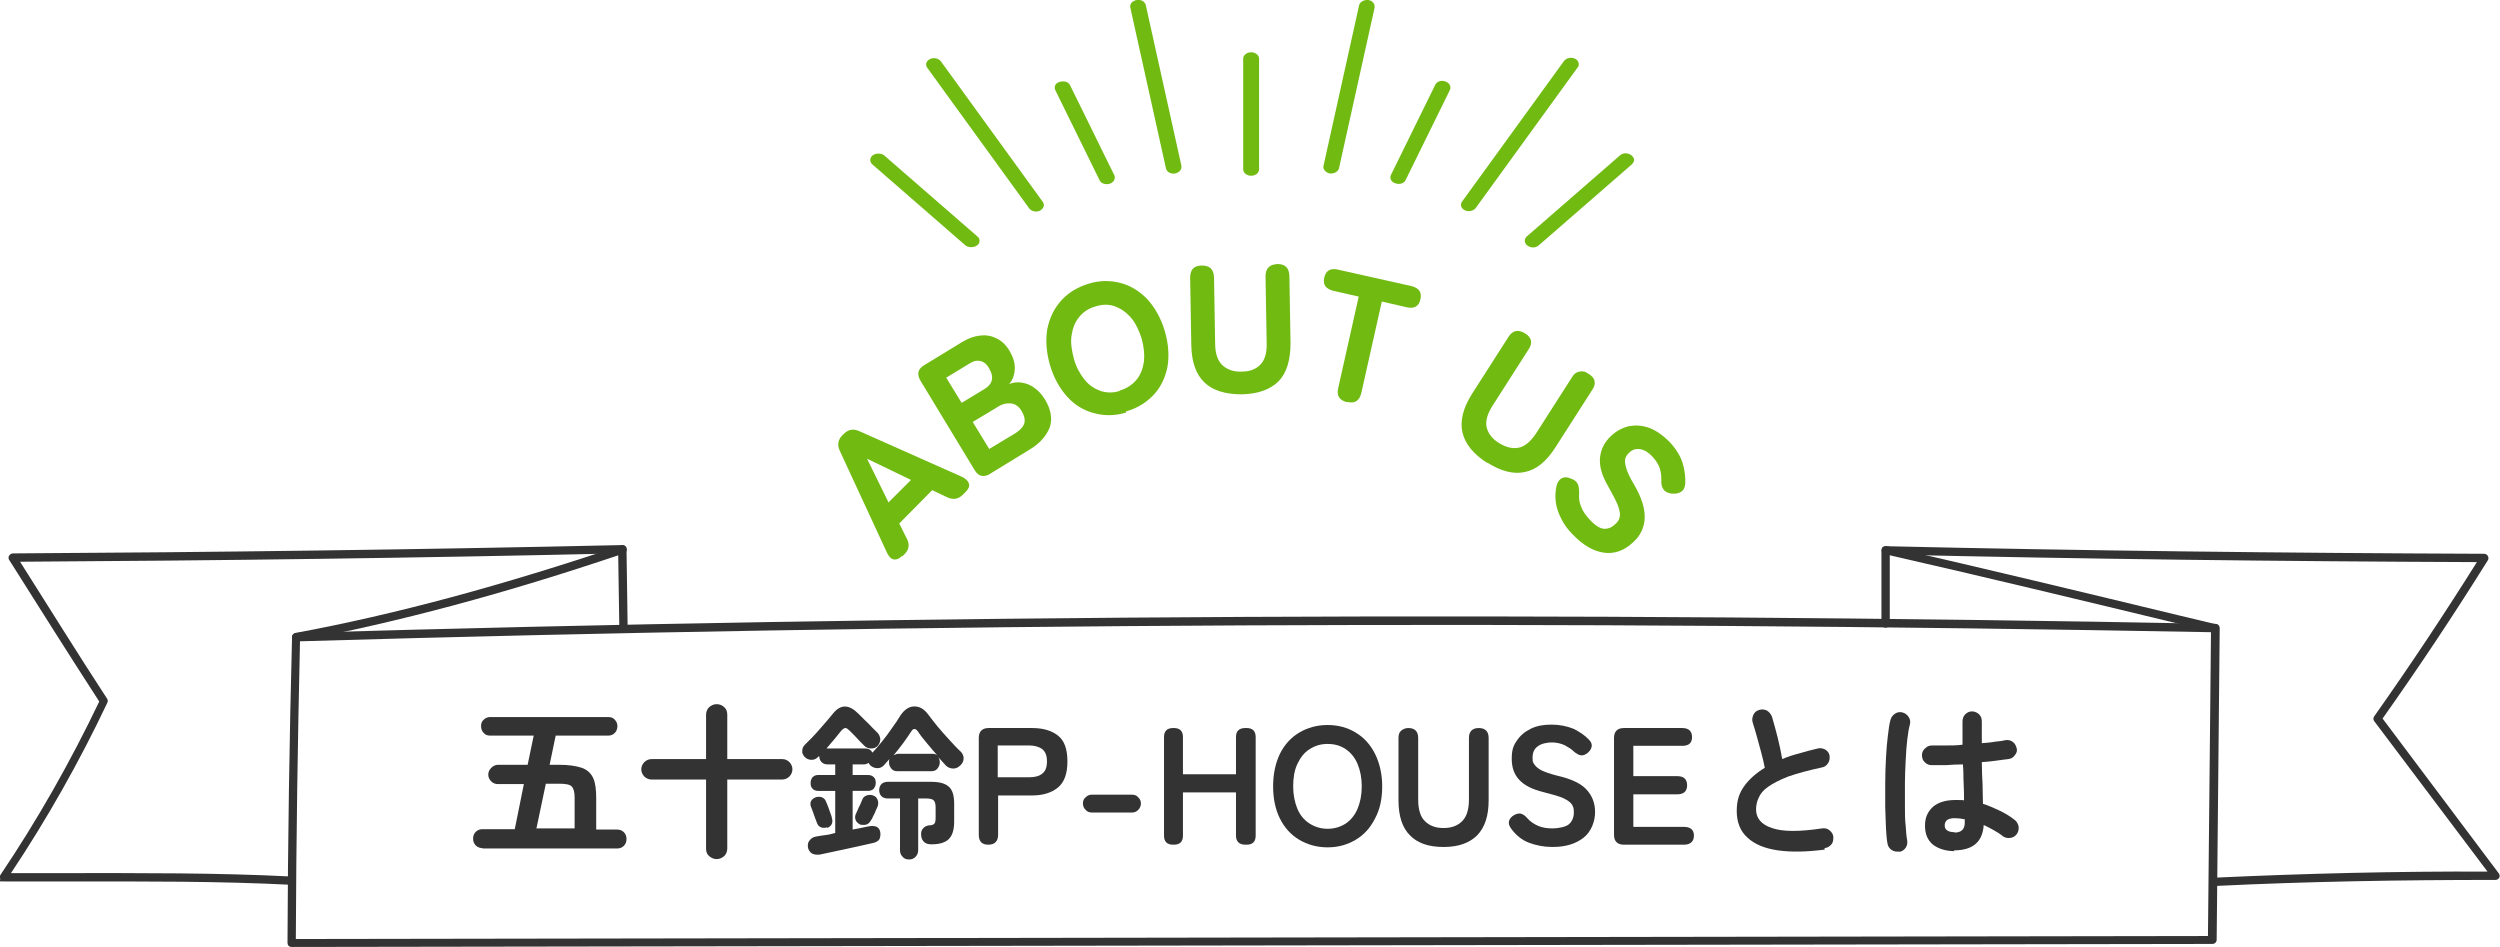<?xml version="1.0" encoding="UTF-8"?>
<svg id="_レイヤー_1" data-name="レイヤー 1" xmlns="http://www.w3.org/2000/svg" version="1.1" xmlns:xlink="http://www.w3.org/1999/xlink" viewBox="0 0 660 250">
  <defs>
    <style>
      .cls-1 {
        fill: none;
      }

      .cls-1, .cls-2, .cls-3 {
        stroke-width: 0px;
      }

      .cls-4 {
        clip-path: url(#clippath);
      }

      .cls-2 {
        fill: #333;
      }

      .cls-3 {
        fill: #71ba12;
      }
    </style>
    <clipPath id="clippath">
      <rect class="cls-1" x="0" width="660" height="250"/>
    </clipPath>
  </defs>
  <g class="cls-4">
    <g>
      <path class="cls-2" d="M127.4,223.9c-.7,0-1.3-.2-1.8-.7-.5-.5-.7-1.1-.7-1.8s.2-1.3.7-1.8c.5-.5,1.1-.7,1.8-.7h8.5l2.4-11.9h-6.8c-.7,0-1.3-.2-1.8-.7-.5-.5-.8-1.1-.8-1.8s.3-1.3.8-1.8c.5-.5,1.1-.8,1.8-.8h7.8l1.6-7.7h-11.5c-.7,0-1.3-.2-1.7-.7-.5-.5-.7-1.1-.7-1.8s.2-1.3.7-1.7c.5-.5,1.1-.7,1.7-.7h31.2c.7,0,1.3.2,1.7.7.5.5.7,1.1.7,1.7s-.2,1.3-.7,1.8-1.1.7-1.7.7h-13.9l-1.6,7.7h2.4c2.6,0,4.6.3,6.1.8,1.4.5,2.4,1.4,3,2.7.6,1.3.8,3.1.8,5.4v8.2h5.5c.7,0,1.3.2,1.8.7.5.5.7,1.1.7,1.8s-.2,1.3-.7,1.8c-.5.5-1.1.7-1.8.7h-35.6ZM141.7,218.7h10v-8.2c0-1.5-.3-2.4-.8-2.9-.5-.5-1.6-.7-3.3-.7h-3.5l-2.5,11.9Z"/>
      <path class="cls-2" d="M189.2,226.8c-.8,0-1.4-.3-2-.8-.6-.5-.8-1.2-.8-2v-18.2h-14.4c-.7,0-1.4-.3-1.9-.8-.5-.5-.8-1.2-.8-1.9s.3-1.4.8-1.9c.5-.5,1.2-.8,1.9-.8h14.4v-11.7c0-.8.3-1.5.8-2,.6-.5,1.2-.8,2-.8s1.5.3,2,.8c.6.5.8,1.2.8,2v11.7h14.5c.8,0,1.4.3,1.9.8.5.5.8,1.2.8,1.9s-.3,1.4-.8,1.9c-.5.5-1.2.8-1.9.8h-14.5v18.2c0,.8-.3,1.5-.8,2-.6.5-1.2.8-2,.8Z"/>
      <path class="cls-2" d="M216.2,225.6c-.7.1-1.3,0-1.9-.3-.5-.4-.9-.9-1-1.6-.1-.7,0-1.3.4-1.8.4-.5.9-.9,1.5-1,.6-.1,1.4-.3,2.4-.4s1.9-.3,2.9-.6v-11.1h-4.5c-.6,0-1.2-.2-1.5-.6-.4-.4-.5-.9-.5-1.5s.2-1.1.5-1.5c.4-.4.9-.6,1.5-.6h4.5v-2.8h-2c-.7,0-1.2-.2-1.6-.6-.4-.4-.6-.9-.6-1.5h0c0,0-.1,0-.2,0,0,0-.1.1-.2.2-.5.5-1,.7-1.7.7-.7,0-1.3-.3-1.8-.8-.4-.5-.7-1-.6-1.6,0-.6.2-1.1.7-1.6.5-.5,1.1-1.1,1.8-1.8.7-.7,1.4-1.5,2.1-2.3.7-.8,1.4-1.6,2-2.3.6-.7,1.1-1.3,1.5-1.8,2-2.5,4.2-2.5,6.7,0,.4.4.9.9,1.6,1.6.7.7,1.4,1.3,2,2,.6.6,1.1,1.1,1.4,1.4.5.5.7,1,.8,1.7,0,.6-.2,1.2-.6,1.7-.5.6-1.1.8-1.8.8s-1.3-.2-1.8-.7c-.3-.3-.7-.7-1.2-1.2-.5-.5-1-1.1-1.5-1.6-.5-.5-.9-.9-1.2-1.2-.4-.4-.8-.7-1.1-.7-.3,0-.6.2-1.1.7-.4.5-1,1.2-1.7,2.1-.7.9-1.5,1.7-2.2,2.6,0,0,.2,0,.4,0h9.8c.9,0,1.6.4,1.9,1.1.9-.9,1.7-1.9,2.6-3,.9-1.1,1.8-2.3,2.6-3.5.9-1.2,1.6-2.3,2.2-3.3,1.1-1.6,2.3-2.4,3.7-2.4,1.4,0,2.6.7,3.7,2.2.7.9,1.5,2,2.5,3.2,1,1.2,2.1,2.4,3.1,3.5,1.1,1.2,2,2.2,2.9,3,.5.5.8,1.1.8,1.8,0,.7-.3,1.3-.8,1.8-.6.6-1.2.9-1.9.9-.7,0-1.3-.2-1.9-.7-.3-.3-.6-.7-1-1.1-.4-.4-.7-.8-1.1-1.2.3.4.4.9.4,1.4s-.2,1.1-.6,1.6c-.4.5-.9.7-1.6.7h-9c-.7,0-1.2-.2-1.6-.7-.4-.5-.6-1-.6-1.6s0-.7.2-1c-.3.3-.5.6-.8.9s-.5.6-.7.8c-.5.5-1,.8-1.7.8-.7,0-1.3-.2-1.9-.7-.2-.2-.4-.5-.5-.7-.3.2-.7.4-1.2.4h-3v2.8h4c.7,0,1.2.2,1.6.6.4.4.5.9.5,1.5s-.2,1-.5,1.5c-.4.4-.9.6-1.6.6h-4v10.2c.9-.2,1.8-.3,2.6-.5s1.5-.3,2-.4c.7-.1,1.3,0,1.8.2.5.3.8.8.9,1.4.1.7,0,1.3-.2,1.8-.3.5-.8.8-1.5,1-.8.2-1.8.4-3.1.7-1.3.3-2.7.6-4.1.9-1.5.3-2.8.6-4.2.9s-2.4.5-3.3.7ZM218.4,218.4c-.6.2-1.2.2-1.7,0-.5-.2-.8-.6-1-1.1-.1-.3-.3-.8-.5-1.3-.2-.6-.4-1.1-.6-1.7-.2-.6-.4-1-.5-1.3-.2-.5-.2-1,0-1.5.3-.5.7-.8,1.2-1,.6-.2,1.2-.2,1.7,0,.5.2.9.6,1.1,1.2.1.3.3.7.5,1.2.2.6.4,1.1.6,1.7s.4,1,.4,1.3c.2.6.2,1.1,0,1.6s-.7.9-1.3,1.1ZM227,217.6c-.5-.2-.9-.6-1.1-1.1-.2-.5-.2-1,0-1.5.1-.3.3-.6.5-1.1.2-.5.4-1,.7-1.5.2-.5.4-.9.5-1.2.2-.6.6-1,1.2-1.2.6-.2,1.1-.2,1.7,0,.6.2,1,.6,1.2,1.2.2.5.2,1.1,0,1.7-.1.3-.3.6-.5,1.1-.2.5-.4,1-.7,1.5-.2.5-.4.9-.6,1.1-.3.6-.7.9-1.2,1.1-.5.1-1.1.1-1.7,0ZM240,226.9c-.7,0-1.3-.2-1.7-.7-.5-.5-.7-1-.7-1.8v-13.6h-3.2c-.7,0-1.3-.2-1.7-.6-.4-.4-.6-1-.6-1.6s.2-1.2.6-1.6c.4-.4,1-.6,1.7-.6h11.4c2.2,0,3.7.4,4.7,1.3,1,.9,1.4,2.4,1.4,4.5v4.7c0,2.2-.5,3.7-1.4,4.6-.9.9-2.4,1.4-4.5,1.4-.8,0-1.4-.1-1.9-.5-.5-.4-.8-.9-.9-1.7-.1-.8,0-1.4.4-1.9.4-.5.9-.8,1.6-.9.8,0,1.3-.2,1.5-.5.2-.2.3-.7.3-1.5v-2.8c0-.9-.2-1.5-.5-1.8-.3-.3-.9-.5-1.9-.5h-2.2v13.6c0,.7-.2,1.3-.7,1.8-.5.5-1,.7-1.7.7ZM247.7,199.7c-1-1.1-2-2.3-3-3.5-1-1.2-1.8-2.2-2.3-3-.7-1-1.3-1-1.9,0-.5.8-1.2,1.8-2,2.9-.8,1.1-1.7,2.2-2.6,3.3.4-.2.8-.4,1.3-.4h9c.6,0,1.1.2,1.5.6Z"/>
      <path class="cls-2" d="M260.9,223c-1.7,0-2.5-.9-2.5-2.6v-25.6c0-1.7.9-2.6,2.6-2.6h11.5c2.9,0,5.2.7,6.8,2,1.7,1.3,2.5,3.6,2.5,6.8s-.8,5.5-2.5,6.9c-1.7,1.4-4,2.1-6.8,2.1h-9v10.4c0,1.7-.9,2.6-2.6,2.6ZM263.4,205.2h8.3c1.5,0,2.7-.3,3.5-1,.8-.6,1.2-1.7,1.2-3.2s-.4-2.5-1.2-3.2c-.8-.6-2-1-3.5-1h-8.3v8.3Z"/>
      <path class="cls-2" d="M288.2,214.5c-.6,0-1.2-.2-1.6-.7-.5-.5-.7-1-.7-1.7s.2-1.2.7-1.6c.5-.5,1-.7,1.6-.7h10.7c.6,0,1.2.2,1.6.7.5.5.7,1,.7,1.6s-.2,1.2-.7,1.7-1,.7-1.6.7h-10.7Z"/>
      <path class="cls-2" d="M309.7,223c-1.6,0-2.4-.8-2.4-2.4v-26c0-1.6.8-2.4,2.4-2.4h.2c1.6,0,2.4.8,2.4,2.4v9.8h14v-9.8c0-1.6.8-2.4,2.5-2.4h.3c1.6,0,2.4.8,2.4,2.4v26c0,1.6-.8,2.4-2.4,2.4h-.3c-1.6,0-2.5-.8-2.5-2.4v-11.4h-14v11.4c0,1.6-.8,2.4-2.4,2.4h-.2Z"/>
      <path class="cls-2" d="M350.5,223.7c-2.8,0-5.3-.7-7.5-2-2.2-1.3-3.9-3.2-5.1-5.6-1.2-2.4-1.8-5.3-1.8-8.5s.6-6.1,1.8-8.6c1.2-2.4,2.9-4.3,5.1-5.6,2.2-1.3,4.7-2,7.5-2s5.3.7,7.4,2c2.2,1.3,3.9,3.2,5.1,5.6,1.2,2.4,1.9,5.3,1.9,8.6s-.6,6.1-1.9,8.5c-1.2,2.4-2.9,4.3-5.1,5.6-2.2,1.3-4.6,2-7.4,2ZM350.5,218.8c1.8,0,3.4-.5,4.8-1.4,1.3-.9,2.4-2.2,3.1-3.9s1.1-3.6,1.1-5.9-.4-4.2-1.1-5.9-1.8-3-3.1-3.9-2.9-1.4-4.8-1.4-3.4.5-4.8,1.4-2.4,2.2-3.2,3.9-1.1,3.7-1.1,5.9.4,4.2,1.1,5.9,1.8,3,3.2,3.9c1.4.9,3,1.4,4.8,1.4Z"/>
      <path class="cls-2" d="M381,223.6c-3.8,0-6.8-1-8.8-3.1-2-2-3-5.1-3-9.2v-16.5c0-.8.2-1.5.7-1.9.5-.4,1.1-.7,1.9-.7,1.7,0,2.6.9,2.6,2.6v16.3c0,2.6.6,4.6,1.8,5.7,1.2,1.2,2.8,1.8,4.9,1.8s3.7-.6,4.9-1.8c1.2-1.2,1.8-3.1,1.8-5.7v-16.3c0-1.7.9-2.6,2.6-2.6s2.6.9,2.6,2.6v16.5c0,4.1-1,7.1-3,9.2-2,2-4.9,3.1-8.8,3.1Z"/>
      <path class="cls-2" d="M409.8,223.6c-2.2,0-4.2-.4-6.1-1.1-1.9-.7-3.5-2-4.8-3.8-.5-.7-.7-1.4-.5-2,.2-.6.6-1.1,1.3-1.5.7-.4,1.3-.5,1.8-.4.6.2,1.1.5,1.7,1.2.8.9,1.7,1.5,2.8,2,1.1.5,2.4.7,3.9.7s3.5-.4,4.3-1.1,1.3-1.8,1.3-3.1-.2-1.5-.5-2.1c-.4-.6-1.1-1.1-2.3-1.7-1.2-.5-2.9-1-5.3-1.6-2.8-.7-4.9-1.7-6.3-3.2s-2-3.3-2-5.6.4-3.4,1.3-4.7c.9-1.4,2.1-2.4,3.7-3.2,1.6-.8,3.4-1.1,5.5-1.1s4.1.4,5.8,1.1c1.6.8,3,1.7,4.1,2.9.6.6.8,1.2.7,1.8-.1.6-.5,1.2-1.1,1.7-.6.5-1.3.7-1.8.6-.6-.1-1.2-.5-1.8-1-.7-.7-1.6-1.2-2.5-1.7-.9-.4-2.1-.7-3.3-.7s-2.8.3-3.7,1c-1,.7-1.4,1.7-1.4,3s.1,1.2.4,1.7c.3.5.9,1.1,1.8,1.6,1,.5,2.4,1,4.4,1.5,3.5.8,6.1,2,7.6,3.6s2.3,3.6,2.3,6-1,5.2-3.1,6.8-4.7,2.4-8.1,2.4Z"/>
      <path class="cls-2" d="M428.7,223c-1.7,0-2.6-.9-2.6-2.6v-25.6c0-1.7.9-2.6,2.6-2.6h15.4c1.7,0,2.6.8,2.6,2.4s-.9,2.3-2.6,2.3h-12.9v8h11.6c1.7,0,2.6.8,2.6,2.4s-.9,2.4-2.6,2.4h-11.6v8.6h13.4c1.7,0,2.6.8,2.6,2.3s-.9,2.4-2.6,2.4h-15.9Z"/>
      <path class="cls-2" d="M481.7,224.3c-4.7.6-8.8.7-12.3.2-3.5-.5-6.2-1.6-8.1-3.4-1.9-1.7-2.8-4.1-2.8-7s.7-4.8,2-6.6c1.3-1.8,3.1-3.4,5.4-4.8-.2-1.1-.5-2.4-.9-3.9-.4-1.5-.8-2.9-1.2-4.4-.4-1.5-.8-2.7-1.1-3.7-.2-.7-.1-1.3.2-2s.9-1.1,1.6-1.3c.7-.2,1.4-.1,2,.2.6.4,1,.9,1.3,1.6.5,1.7,1,3.5,1.5,5.5.5,2,.9,3.9,1.2,5.7,1.4-.6,2.9-1.1,4.5-1.5,1.6-.5,3.2-.9,4.9-1.3.7-.2,1.4,0,2,.3.6.4,1,.9,1.1,1.6.1.7,0,1.4-.4,2s-.9,1-1.6,1.1c-3.7.8-6.6,1.6-8.9,2.4-2.3.9-4,1.8-5.3,2.7s-2.1,1.9-2.5,2.9c-.5,1-.7,2.1-.7,3.1,0,2.3,1.4,4,4.2,4.9,2.8,1,7.2,1,13.2.1.7-.1,1.4,0,2,.5s.9,1,1,1.7c0,.7,0,1.4-.5,2s-1,.9-1.8,1Z"/>
      <path class="cls-2" d="M501.4,224.8c-.7.1-1.4,0-2-.4-.6-.4-1-1-1.1-1.7-.2-1-.3-2.3-.4-4s-.1-3.5-.2-5.6c0-2.1,0-4.2,0-6.5s.1-4.4.2-6.6.3-4.1.5-5.8c.2-1.7.4-3.2.7-4.2.2-.7.6-1.2,1.2-1.6.6-.4,1.3-.5,2-.3s1.2.6,1.6,1.2c.4.6.5,1.3.3,2-.3,1.1-.5,2.4-.7,4.1-.2,1.6-.3,3.4-.4,5.4-.1,2-.2,4-.2,6,0,2.1,0,4,0,6,0,1.9,0,3.7.2,5.2.1,1.6.2,2.9.4,3.9.1.7,0,1.3-.4,1.9-.4.6-1,1-1.7,1.1ZM516,224.7c-2.3,0-4.2-.6-5.7-1.7-1.4-1.2-2.1-2.8-2.1-5s.7-3.7,2.1-5c1.4-1.2,3.4-1.8,5.9-1.8s1.5,0,2.3.1c0-1.4,0-2.9-.1-4.5s0-3.3-.2-5c-1.6,0-3.1.1-4.5.2-1.5,0-2.7,0-3.8,0-.7,0-1.3-.3-1.8-.8-.5-.5-.7-1.1-.7-1.9,0-.7.3-1.3.9-1.8.5-.5,1.1-.7,1.8-.7,1,0,2.2,0,3.6,0,1.4,0,2.9,0,4.4-.2,0-1.1,0-2.2,0-3.2v-2.9c0-.7.2-1.4.7-1.9.5-.5,1.1-.8,1.8-.8s1.4.3,1.9.8c.5.5.7,1.1.7,1.9s0,1.8,0,2.8c0,1,0,2,0,2.9,1.3-.1,2.5-.2,3.5-.4,1.1-.1,2-.2,2.7-.4.7-.1,1.3,0,1.9.4.6.4.9,1,1.1,1.7s0,1.3-.5,1.9c-.4.6-1,.9-1.7,1-.8.1-1.8.2-3.1.4s-2.5.3-3.9.4c0,2.1.1,4,.2,5.9,0,1.9.1,3.6.1,5.1,1.6.5,3.1,1.2,4.6,1.9,1.4.7,2.7,1.5,3.7,2.3.6.4.9,1,1.1,1.7.1.7,0,1.4-.4,2-.4.6-1,1-1.7,1.1-.7.1-1.4,0-2-.4-.7-.6-1.5-1.1-2.4-1.6-.9-.5-1.8-1-2.7-1.4-.3,4.5-2.9,6.7-7.9,6.7ZM516,219.8c1.8,0,2.7-.9,2.7-2.6s0-.2,0-.4c0-.1,0-.3,0-.5-.9-.2-1.8-.3-2.7-.3s-1.6.2-2,.5c-.4.4-.6.8-.6,1.4s.2,1,.6,1.3c.4.3,1.1.5,2,.5Z"/>
    </g>
    <g>
      <path class="cls-2" d="M77,250c-.3,0-.6-.1-.8-.3-.2-.2-.3-.5-.3-.8.1-26.8.5-53.9,1.2-80.7,0-.6.5-1,1.1-1.1,164.1-4.8,334.5-5.7,506.7-2.4.6,0,1.1.5,1.1,1.1l-.8,82.3c0,.6-.5,1.1-1.1,1.1l-507,.8h0ZM79.2,169.3c-.6,26.1-1,52.5-1.1,78.6l504.8-.8.8-80.2c-171.4-3.2-341.1-2.4-504.4,2.4Z"/>
      <path class="cls-2" d="M77.1,233.6h0c-19.3-1-39.4-.9-60.7-.9-5,0-10.1,0-15.3,0s-.8-.2-1-.6-.2-.8,0-1.1c9.9-14.7,18.6-30.1,26.1-45.8-7.9-12.2-15.9-24.9-23.6-37.1l-.2-.3c-.2-.3-.2-.8,0-1.1.2-.3.6-.6,1-.6,53.4-.3,107.5-1,160.9-2.2.2,0,.6.1.8.3.2.2.3.5.3.8l.3,20.7c0,.6-.5,1.1-1.1,1.1-.6,0-1.1-.5-1.1-1.1l-.3-19.6c-52.4,1.2-105.5,1.9-157.9,2.2,7.6,12,15.3,24.4,23,36.2.2.3.2.7,0,1.1-7.3,15.4-15.8,30.5-25.4,44.9,4.5,0,8.9,0,13.2,0,21.3,0,41.4-.1,60.8.9.6,0,1.1.5,1,1.1,0,.6-.5,1-1.1,1Z"/>
      <path class="cls-2" d="M78.2,169.3c-.5,0-1-.4-1.1-.9-.1-.6.3-1.2.9-1.3,26.4-4.9,54.5-12.5,86-23.1.6-.2,1.2.1,1.4.7.2.6-.1,1.2-.7,1.4-31.6,10.7-59.8,18.2-86.3,23.2,0,0-.1,0-.2,0Z"/>
      <path class="cls-2" d="M584.9,233.8c-.6,0-1.1-.5-1.1-1,0-.6.4-1.1,1-1.1,23.8-1.1,48-1.7,71.9-1.6l-29.9-39.7c-.3-.4-.3-.9,0-1.3,9.4-13.3,18.5-27,27.1-40.7-51.4-.2-103.5-.8-155-2,0,2.8,0,5.6,0,8.5,0,3.3,0,6.6,0,9.7,0,.6-.5,1.1-1.1,1.1h0c-.6,0-1.1-.5-1.1-1.1,0-3.1,0-6.4,0-9.6,0-3.3,0-6.6,0-9.7,0-.3.1-.6.3-.8.2-.2.5-.3.8-.3,52.4,1.2,105.6,1.8,158,2,.4,0,.8.2,1,.6.2.3.2.8,0,1.1-8.8,14.1-18.1,28.1-27.8,41.8l30.7,40.9c.2.3.3.8.1,1.1-.2.4-.6.6-1,.6-24.6,0-49.5.4-74,1.6h0Z"/>
      <path class="cls-2" d="M584.8,166.9c0,0-.2,0-.3,0l-9.2-2.2c-25.7-6.2-52.2-12.6-77.7-18.4-.6-.1-1-.7-.8-1.3.1-.6.7-.9,1.3-.8,25.5,5.8,52,12.2,77.7,18.4l9.2,2.2c.6.1.9.7.8,1.3-.1.5-.6.8-1.1.8Z"/>
    </g>
    <g>
      <path class="cls-3" d="M238.1,146.8c-.7.7-1.4,1-2.1.9-.7-.1-1.3-.7-1.8-1.7l-12.5-27c-.7-1.5-.5-2.9.7-4.1l.3-.3c1.2-1.2,2.5-1.5,4.1-.8l27.2,12.1c1,.5,1.6,1.1,1.8,1.8.2.7-.1,1.4-.9,2.2l-.7.7c-1.2,1.2-2.6,1.4-4.1.7l-4-1.9-8.7,8.8,2,4c.8,1.5.6,2.9-.6,4.1l-.6.6ZM234.6,132.6l5.9-5.9-11.6-5.6,5.7,11.6Z"/>
      <path class="cls-3" d="M261.4,125.1c-1.7,1-3.1.7-4.1-1l-14.3-23.6c-1-1.7-.7-3.1,1-4.1l10-6.1c1.5-.9,3-1.5,4.6-1.7s3,0,4.4.7c1.4.6,2.6,1.8,3.5,3.3,1,1.7,1.5,3.3,1.4,4.9s-.6,2.9-1.5,3.9c1-.4,2.1-.6,3.3-.4s2.3.6,3.4,1.4c1.1.8,2,1.8,2.8,3.1,1.6,2.7,2,5.2,1.2,7.4-.9,2.2-2.6,4.2-5.3,5.8l-10.3,6.3ZM253.8,106.4l6.1-3.7c2.2-1.3,2.6-3.2,1.2-5.5-.6-1.1-1.4-1.7-2.3-1.9-.9-.2-1.9,0-2.9.7l-6.1,3.7,4.1,6.7ZM261.2,118.5l6.8-4.1c1.3-.8,2.1-1.7,2.4-2.6.3-1,0-2.1-.7-3.3-.7-1.2-1.7-1.9-2.8-2-1.1-.1-2.2.1-3.3.8l-6.8,4.1,4.4,7.2Z"/>
      <path class="cls-3" d="M297.3,108.9c-2.9.9-5.7.9-8.4.2s-5.1-2.1-7.1-4.3c-2-2.2-3.6-5-4.6-8.4-1-3.5-1.2-6.7-.7-9.6.6-2.9,1.8-5.4,3.7-7.5,1.9-2.1,4.3-3.5,7.2-4.4,2.9-.9,5.7-.9,8.4-.2,2.7.7,5.1,2.2,7.1,4.3,2,2.2,3.6,5,4.6,8.4,1,3.4,1.2,6.6.7,9.5-.6,2.9-1.8,5.4-3.7,7.4-1.9,2-4.3,3.5-7.2,4.3ZM295.6,103.1c1.8-.5,3.3-1.5,4.4-2.8,1.1-1.3,1.7-2.9,2-4.8.2-1.9,0-3.9-.6-6.1-.7-2.2-1.6-4.1-2.8-5.5-1.2-1.4-2.6-2.4-4.2-3s-3.3-.6-5.2,0c-1.8.5-3.3,1.5-4.3,2.8-1.1,1.3-1.7,2.9-2,4.8-.3,1.9,0,3.9.6,6.2.6,2.2,1.6,4,2.8,5.5s2.6,2.4,4.2,3c1.6.5,3.3.6,5.1,0Z"/>
      <path class="cls-3" d="M327.8,104.1c-4.3,0-7.6-1-9.8-3.1-2.3-2.2-3.4-5.4-3.5-9.9l-.3-17.8c0-2.1,1-3.2,3.1-3.2,2.1,0,3.1,1,3.2,3.1l.3,17.5c0,2.7.7,4.6,2,5.8,1.3,1.1,2.9,1.7,5,1.6,2.1,0,3.7-.6,4.9-1.8,1.2-1.2,1.8-3.1,1.7-5.8l-.3-17.5c0-1,.2-1.8.8-2.4.5-.6,1.3-.8,2.3-.9,2.1,0,3.1,1,3.2,3.1l.3,17.8c0,4.4-1,7.8-3.1,10-2.2,2.2-5.4,3.4-9.7,3.5Z"/>
      <path class="cls-3" d="M355.7,106.2c-2.1-.5-2.9-1.7-2.4-3.8l5.4-24.1-6.6-1.5c-2.1-.5-2.9-1.6-2.5-3.5s1.7-2.6,3.7-2.1l19.2,4.3c2.1.5,2.9,1.6,2.5,3.5s-1.7,2.6-3.7,2.1l-6.5-1.5-5.4,24.1c-.5,2.1-1.7,2.9-3.7,2.4Z"/>
      <path class="cls-3" d="M392.6,122.2c-3.6-2.3-5.8-5-6.5-8-.7-3,.1-6.4,2.5-10.2l9.6-15c1.1-1.8,2.6-2.1,4.4-1,1.8,1.1,2.1,2.6.9,4.3l-9.4,14.7c-1.5,2.3-2,4.3-1.6,5.9.4,1.6,1.5,3,3.3,4.1,1.8,1.1,3.5,1.5,5.1,1.2,1.6-.3,3.2-1.6,4.7-3.9l9.4-14.7c.5-.9,1.2-1.4,2-1.5.8-.2,1.6,0,2.4.6,1.8,1.1,2.1,2.6.9,4.3l-9.6,15c-2.4,3.8-5.1,6-8.1,6.6-3,.7-6.4-.2-10-2.5Z"/>
      <path class="cls-3" d="M415.1,141c-1.7-1.7-2.9-3.7-3.7-5.8-.8-2.1-1-4.4-.5-6.8.2-1,.7-1.7,1.3-2.1.7-.4,1.5-.4,2.4,0,.9.3,1.5.7,1.9,1.4.3.6.4,1.5.4,2.5-.1,1.2,0,2.4.5,3.5.4,1.2,1.2,2.3,2.3,3.5,1.5,1.6,2.8,2.4,3.9,2.4,1.1,0,2-.4,2.9-1.3.6-.5,1-1.2,1.1-1.8.2-.7,0-1.6-.4-2.9-.5-1.3-1.4-3-2.7-5.3-1.6-2.8-2.3-5.2-2.1-7.4.2-2.2,1.1-4.1,2.9-5.8,1.5-1.4,3.1-2.2,4.8-2.6,1.8-.3,3.5-.2,5.4.5,1.8.7,3.5,1.9,5.2,3.6,1.7,1.8,2.9,3.7,3.5,5.6.6,2,.8,3.8.7,5.6-.1,1-.5,1.7-1.2,2.1-.7.4-1.5.5-2.5.4-1-.2-1.7-.5-2.1-1.2-.4-.6-.6-1.4-.5-2.4,0-1-.1-2-.4-3-.3-1-1-2.1-1.9-3.1-1-1.1-2.1-1.8-3.2-2s-2.1,0-3.1,1c-.4.4-.7.8-.9,1.4-.2.6-.1,1.4.2,2.5.3,1.1,1,2.6,2.2,4.6,1.9,3.3,2.8,6.2,2.7,8.7-.1,2.4-1.1,4.6-3,6.3-2.4,2.3-5,3.2-7.8,2.8-2.8-.4-5.5-2-8.1-4.7Z"/>
    </g>
    <g>
      <g>
        <path class="cls-3" d="M258.6,63.6c0,.5-.2.9-.7,1.2-.8.6-2.2.6-3,0l-24.6-21.4c-.8-.7-.7-1.8.1-2.4.8-.6,2.2-.6,3,0l24.6,21.4c.4.3.6.7.6,1.2Z"/>
        <path class="cls-3" d="M275.6,54.1c0,.6-.4,1.1-1,1.5-1,.5-2.3.2-2.9-.6l-26.9-37.1c-.6-.8-.3-1.8.7-2.3,1-.5,2.3-.2,2.9.6l26.9,37.1c.2.3.3.6.3.9Z"/>
        <path class="cls-3" d="M294.3,46.9c0,.7-.5,1.3-1.3,1.6-1.1.3-2.3,0-2.7-.9l-11.7-23.8c-.4-.9,0-1.9,1.2-2.2,1.1-.3,2.3,0,2.7.9l11.7,23.8c.1.2.1.4.1.6Z"/>
        <path class="cls-3" d="M311.9,44.1c0,.8-.7,1.5-1.7,1.7-1.1.2-2.2-.4-2.4-1.4l-9.4-42.4c-.2-.9.5-1.8,1.7-2,1.1-.2,2.2.4,2.4,1.4l9.4,42.4c0,.1,0,.2,0,.3Z"/>
      </g>
      <g>
        <path class="cls-3" d="M431.4,42.2c0,.4-.2.8-.6,1.2l-24.6,21.4c-.8.7-2.1.7-3,0-.8-.6-.9-1.7-.1-2.4l24.6-21.4c.8-.7,2.1-.7,3,0,.4.3.7.8.7,1.2Z"/>
        <path class="cls-3" d="M416.8,16.9c0,.3,0,.6-.3.9l-26.9,37.1c-.6.8-1.9,1.1-2.9.6-1-.5-1.3-1.5-.7-2.3l26.9-37.1c.6-.8,1.9-1.1,2.9-.6.7.3,1,.9,1,1.5Z"/>
        <path class="cls-3" d="M382.9,23.1c0,.2,0,.4-.1.6l-11.7,23.8c-.4.9-1.6,1.3-2.7.9-1.1-.3-1.6-1.3-1.2-2.2l11.7-23.8c.4-.9,1.6-1.3,2.7-.9.8.3,1.3.9,1.3,1.6Z"/>
        <path class="cls-3" d="M362.9,1.7c0,.1,0,.2,0,.3l-9.4,42.4c-.2.9-1.3,1.5-2.4,1.4-1.1-.2-1.9-1.1-1.7-2l9.4-42.4c.2-.9,1.3-1.5,2.4-1.4,1,.1,1.7.9,1.7,1.7Z"/>
      </g>
      <path class="cls-3" d="M332.4,15.5v29.2c0,.9-.9,1.7-2.1,1.7s-2.1-.8-2.1-1.7V15.5c0-.9.9-1.7,2.1-1.7s2.1.8,2.1,1.7Z"/>
    </g>
  </g>
</svg>